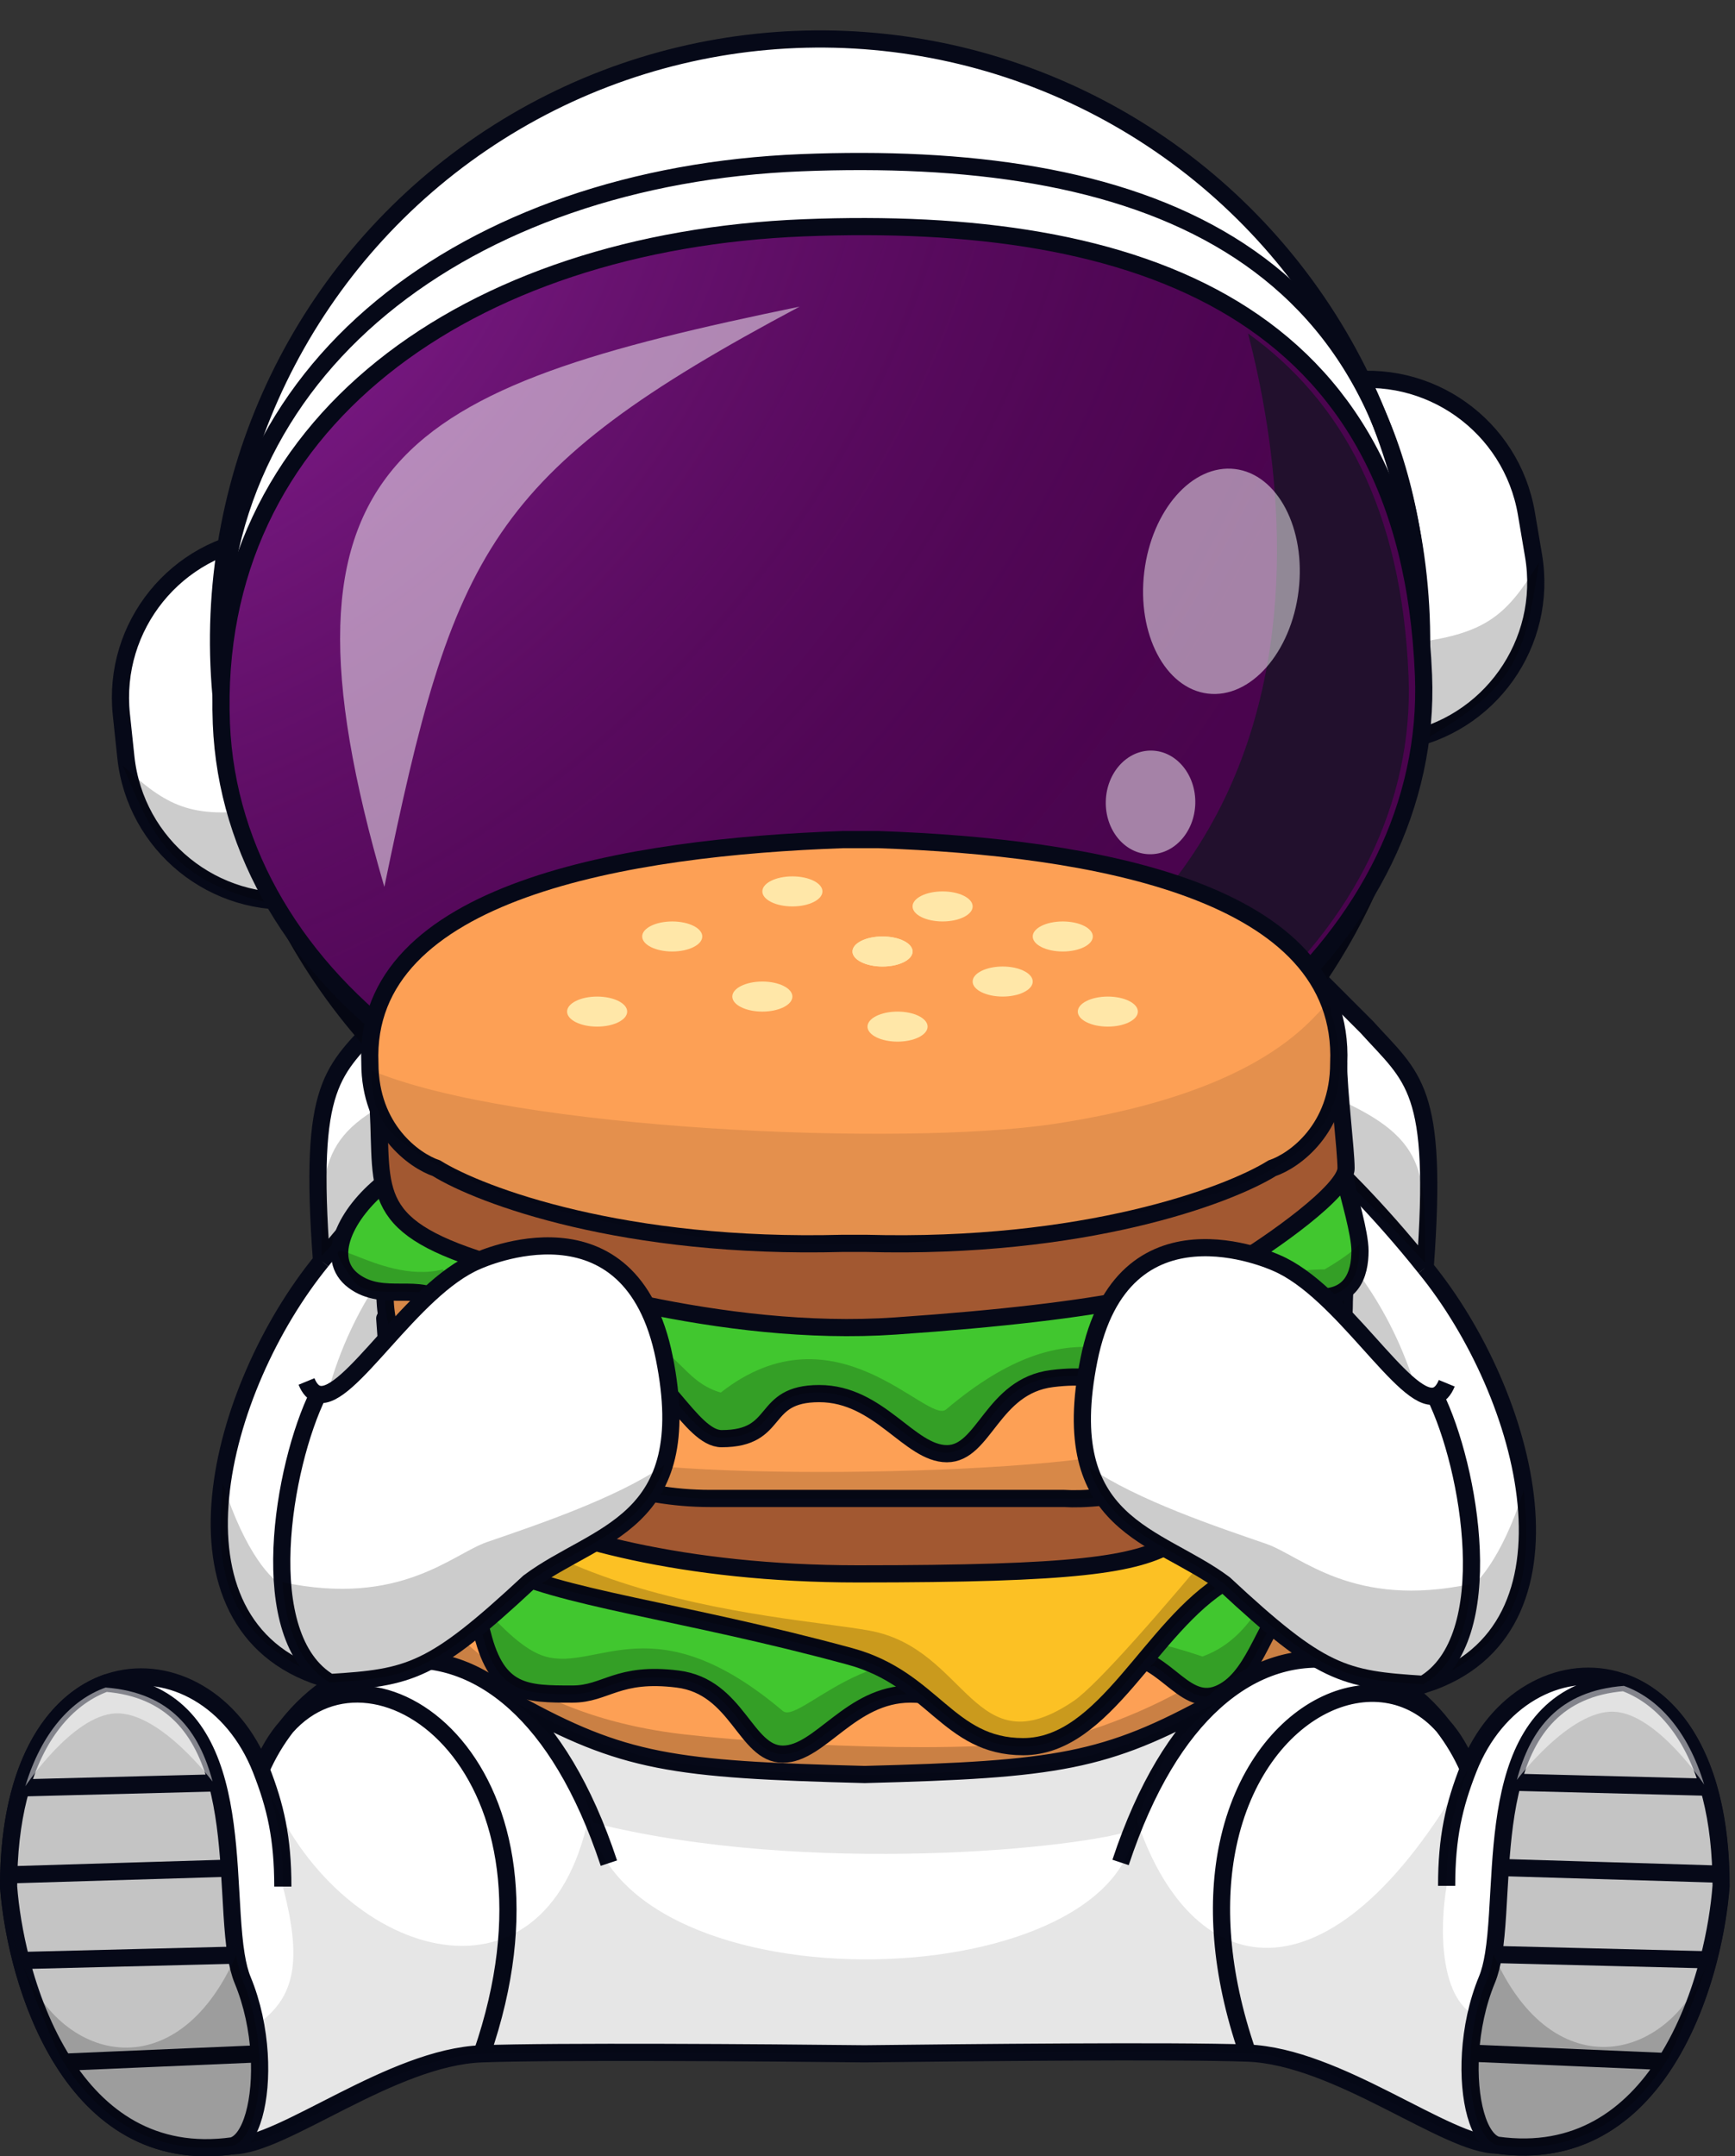 <svg width="202" height="251" viewBox="0 0 202 251" fill="none" xmlns="http://www.w3.org/2000/svg">
<rect x="0" y="0" width="202" height="251" fill="#333333" stroke="none"/>
<path d="M37.435 146.791C35.878 125.765 38.798 124.792 44.249 118.756L50.479 125.765V132.773V147.959C47.364 160.029 40.395 186.389 37.435 195.267C18.162 189.037 25.365 161.587 37.435 146.791Z" fill="white"/>
<path d="M37.435 146.791C35.878 125.765 38.798 124.792 44.249 118.756L50.479 125.765V132.773M37.435 146.791C25.365 161.587 18.162 189.037 37.435 195.267C40.395 186.389 47.364 160.029 50.479 147.959V132.773M37.435 146.791C42.886 139.938 48.402 134.591 50.479 132.773" stroke="#060918" stroke-width="2"/>
<path d="M37.435 146.207C37.435 134.915 37.046 131.216 50.479 125.96V132.773C48.402 134.785 42.886 140.288 37.435 146.207Z" fill="black" fill-opacity="0.2"/>
<path d="M32.958 184.559C31.724 184.04 28.597 180.938 25.949 172.683C25.17 181.055 25.17 190.205 37.63 195.267L32.958 184.559Z" fill="black" fill-opacity="0.2"/>
<path d="M50.479 141.924C46.975 144.454 40.94 151.852 38.214 161.976C39.927 161.976 47.105 154.318 50.479 150.49V141.924Z" fill="black" fill-opacity="0.2"/>
<path d="M165.926 147.569C167.483 126.544 164.563 125.57 159.112 119.535L152.882 113.305V133.552V148.737C155.997 160.808 162.967 187.168 165.926 196.045C185.199 189.815 177.996 162.365 165.926 147.569Z" fill="white"/>
<path d="M165.926 147.569C167.483 126.544 164.563 125.57 159.112 119.535L152.882 113.305V133.552M165.926 147.569C177.996 162.365 185.199 189.815 165.926 196.045C162.967 187.168 155.997 160.808 152.882 148.737V133.552M165.926 147.569C160.475 140.717 154.959 135.369 152.882 133.552" stroke="#060918" stroke-width="2"/>
<path d="M165.926 146.985C165.926 135.694 166.315 131.995 152.882 126.738V133.552C154.959 135.564 160.475 141.067 165.926 146.985Z" fill="black" fill-opacity="0.2"/>
<path d="M170.404 185.338C171.637 184.819 174.764 181.717 177.412 173.462C178.191 181.834 178.191 190.984 165.731 196.045L170.404 185.338Z" fill="black" fill-opacity="0.2"/>
<path d="M152.882 142.702C156.386 145.233 162.421 152.631 165.147 162.755C163.434 162.755 156.257 155.097 152.882 151.268V142.702Z" fill="black" fill-opacity="0.2"/>
<path d="M140.744 66.037L141.573 70.925C143.303 81.134 152.981 88.007 163.189 86.277C173.398 84.547 180.271 74.869 178.541 64.661L177.713 59.773C175.983 49.564 166.305 42.691 156.096 44.421C145.888 46.151 139.015 55.829 140.744 66.037Z" fill="white" stroke="#060918" stroke-width="2"/>
<path d="M165.032 74.772C173.227 73.672 175.516 71.438 179.179 65.494C177.5 76.5 176.5 80 165.761 86.157C165.598 83.095 165.336 76.053 165.032 74.772Z" fill="black" fill-opacity="0.2"/>
<path d="M51.417 79.241L51.938 84.171C53.026 94.468 45.561 103.697 35.265 104.785C24.968 105.873 15.739 98.408 14.651 88.111L14.13 83.181C13.042 72.884 20.507 63.655 30.804 62.567C41.1 61.479 50.33 68.944 51.417 79.241Z" fill="white" stroke="#060918" stroke-width="2"/>
<path d="M30.387 94.203C22.198 95.355 19.392 93.821 14.261 89.086C17.5 96.5 19.5 103 32.756 105.363C32.087 102.37 30.44 95.519 30.387 94.203Z" fill="black" fill-opacity="0.2"/>
<circle cx="95.478" cy="74.575" r="70.037" transform="rotate(-2.296 95.478 74.575)" fill="white" stroke="#060918" stroke-width="2"/>
<path d="M98.324 145.554C128.438 144.347 153.42 124.562 162.671 97.683C133.086 156.787 47.953 142.084 30.003 102.179C41.178 128.672 67.899 146.774 98.324 145.554Z" fill="black" fill-opacity="0.2"/>
<path d="M165.372 72.047C163.612 28.14 131.843 17.395 93.248 18.942C54.652 20.49 24.206 42.743 25.606 77.651" stroke="#060918" stroke-width="2"/>
<path d="M165.733 78.62C166.941 108.736 136.839 134.775 97.954 136.334C59.07 137.893 26.98 114.348 25.773 84.232C25.066 66.615 32.298 52.618 44.528 42.803C56.786 32.964 74.107 27.299 93.551 26.519C113.081 25.736 130.711 28.112 143.648 35.975C156.505 43.79 164.871 57.115 165.733 78.62Z" fill="#4A044E"/>
<path d="M165.733 78.62C166.941 108.736 136.839 134.775 97.954 136.334C59.07 137.893 26.98 114.348 25.773 84.232C25.066 66.615 32.298 52.618 44.528 42.803C56.786 32.964 74.107 27.299 93.551 26.519C113.081 25.736 130.711 28.112 143.648 35.975C156.505 43.79 164.871 57.115 165.733 78.62Z" fill="url(#paint0_radial_132_126)" fill-opacity="0.5"/>
<path d="M165.733 78.62C166.941 108.736 136.839 134.775 97.954 136.334C59.07 137.893 26.98 114.348 25.773 84.232C25.066 66.615 32.298 52.618 44.528 42.803C56.786 32.964 74.107 27.299 93.551 26.519C113.081 25.736 130.711 28.112 143.648 35.975C156.505 43.79 164.871 57.115 165.733 78.62Z" stroke="#060918" stroke-width="2"/>
<path d="M98.154 135.13C135.705 133.625 165.182 108.372 163.993 78.727C163.215 59.329 156.252 46.676 145.302 38.815C151.519 62.705 159.334 126.462 66.142 130.198C75.781 133.78 86.681 135.59 98.154 135.13Z" fill="#22102D"/>
<path d="M93.096 35.693C46.814 45.234 30.109 53.041 44.748 103.235C52.791 64.209 56.813 54.989 93.096 35.693Z" fill="white" fill-opacity="0.5"/>
<ellipse cx="133.953" cy="93.403" rx="5.211" ry="6.034" transform="rotate(1.509 133.953 93.403)" fill="white" fill-opacity="0.5"/>
<ellipse cx="142.207" cy="67.666" rx="9.051" ry="13.165" transform="rotate(6.901 142.207 67.666)" fill="white" fill-opacity="0.5"/>
<path d="M48.362 192.584C43.99 189.086 44.865 183.84 44.865 178.593C47.78 183.84 62.282 186.527 86.765 189.325C99.881 190.824 125.239 192.823 133.108 189.325C140.978 185.827 155.914 181.217 157.663 178.593C159.412 175.97 158.537 182.091 158.537 185.589C158.537 190.835 152.417 195.207 148.045 199.579C141.049 207.274 129.973 208.615 125.31 208.323H83.339C65.85 208.323 52.734 196.082 48.362 192.584Z" fill="#FDA055" stroke="#060918" stroke-width="2"/>
<path d="M48.362 192.584C43.99 189.086 44.865 183.84 44.865 178.593C47.78 183.84 55.169 199.088 79.652 201.886C92.768 203.385 117.045 204.305 125.31 201.886C133.189 199.579 141.369 195.207 143.118 192.584C144.867 189.961 158.537 182.091 158.537 185.589C158.537 190.835 152.417 195.207 148.045 199.579C141.049 207.274 129.973 208.615 125.31 208.323H83.339C65.85 208.323 52.734 196.082 48.362 192.584Z" fill="black" fill-opacity="0.2"/>
<path d="M160.215 184.079C163.712 181.455 161.089 176.209 156.717 172.711C153.22 177.083 129.645 182.711 123.49 184.079C115.62 185.827 68.403 182.33 62.282 180.581C57.385 179.182 49.748 169.214 45.668 167.465C45.377 168.922 43.045 178.482 43.045 180.581C43.045 183.204 43.919 186.702 49.166 185.827C51.094 185.506 55.286 186.702 56.161 190.199C57.91 197.195 61.279 197.195 66.654 197.195C70.564 197.195 71.9 194.571 78.895 195.446C85.891 196.32 86.765 204.19 91.137 204.19C95.509 204.19 99.007 197.195 106.002 197.195C112.997 197.195 110.374 202.441 117.369 202.441C120.974 202.441 124.364 193.697 129.611 192.823C135.397 191.858 137.48 198.944 141.852 197.195C145.912 195.571 147.099 189.325 149.722 186.702C152.345 184.079 156.717 186.702 160.215 184.079Z" fill="#41C72F" stroke="#060918" stroke-width="2"/>
<path d="M160.215 184.079C163.713 181.455 154.094 184.079 149.722 180.581C148.668 181.899 146.958 190.326 140.003 192.823C121.996 186.702 124.061 195.324 117.369 197.195C103.987 186.702 93.304 200.992 91.137 199.16C76.169 186.507 69.614 194.571 63.493 192.823C58.596 191.424 53.246 182.33 49.166 180.581C49.166 190.667 43.045 178.482 43.045 180.581C43.045 183.204 43.919 186.702 49.166 185.827C51.094 185.506 55.286 186.702 56.161 190.199C57.91 197.195 61.279 197.195 66.654 197.195C70.564 197.195 71.9 194.571 78.895 195.446C85.891 196.32 86.765 204.19 91.137 204.19C95.509 204.19 99.007 197.195 106.002 197.195C112.997 197.195 110.374 202.441 117.369 202.441C119.761 202.441 122.058 198.593 124.865 195.747L134.375 193.91C137.035 195.593 138.934 198.362 141.852 197.195C145.912 195.571 147.099 189.325 149.722 186.702C152.345 184.079 156.717 186.702 160.215 184.079Z" fill="black" fill-opacity="0.2"/>
<path d="M57.91 182.207C43.919 174.344 45.668 170.904 44.794 160.47C55.286 167.426 70.151 176.121 81.518 176.121C93.184 176.121 123.49 172.643 136.606 167.426C147.099 163.252 156.426 161.919 156.717 160.47V172.643C156.717 175.251 147.099 181.47 142.727 184.079C133.934 189.325 128.736 203.316 119.118 203.316C110.374 203.316 108.625 195.446 99.007 192.823C79.389 187.472 64.613 185.975 57.91 182.207Z" fill="#FCC124" stroke="#060918" stroke-width="2" stroke-linejoin="round"/>
<path d="M57.91 182.208C43.919 174.344 45.668 170.904 44.794 160.47C53.37 186.506 90.667 187.869 101.262 189.816C112.735 191.924 113.333 205.918 125.013 197.992C130.464 194.293 156.426 161.919 156.717 160.47V172.643C156.717 175.251 147.099 181.47 142.727 184.079C133.934 189.325 128.736 203.316 119.118 203.316C110.374 203.316 108.625 195.446 99.007 192.823C79.389 187.473 64.613 185.975 57.91 182.208Z" fill="black" fill-opacity="0.2"/>
<path d="M57.91 175.212C43.919 167.349 45.668 163.909 44.794 153.474C55.286 160.431 70.151 169.126 81.518 169.126C93.184 169.126 123.49 165.648 136.606 160.431C147.099 156.257 156.426 154.924 156.717 153.474V165.648C156.717 168.256 140.978 176.951 136.606 179.56C132.234 182.168 125.239 183.204 99.881 183.204C79.547 183.204 64.613 178.98 57.91 175.212Z" fill="#A25831" stroke="#060918" stroke-width="2" stroke-linejoin="round"/>
<path d="M48.299 159.033C44.005 155.613 44.864 150.483 44.864 145.352C47.726 150.483 58.604 154.236 82.649 156.972C95.531 158.438 123.631 157.769 131.36 154.349C139.088 150.929 153.926 147.917 155.644 145.352C157.361 142.787 156.503 148.772 156.503 152.193C156.503 157.323 150.491 161.599 146.197 165.874C139.327 173.399 128.45 174.71 123.87 174.425H82.649C65.474 174.425 52.593 162.454 48.299 159.033Z" fill="#FDA055" stroke="#060918" stroke-width="2"/>
<path d="M48.299 159.033C44.005 155.613 44.864 150.482 44.864 145.352C47.726 150.482 49.523 151.068 66.413 168.4C70.696 172.795 125.071 171.821 132.8 168.4C140.529 164.98 153.926 147.917 155.644 145.352C157.361 142.787 156.503 148.772 156.503 152.193C156.503 157.323 150.491 161.599 146.197 165.874C139.327 173.399 128.45 174.71 123.87 174.425H82.649C65.474 174.425 52.593 162.454 48.299 159.033Z" fill="black" fill-opacity="0.15"/>
<path d="M41.168 149.102C37.67 146.479 40.294 141.233 44.666 137.735C48.163 142.107 71.737 147.735 77.893 149.102C85.763 150.851 132.98 147.354 139.101 145.605C143.998 144.206 152.637 139.484 156.717 137.735C157.009 139.193 158.338 143.506 158.338 145.605C158.338 148.228 157.464 151.726 152.217 150.851C150.289 150.53 146.096 151.726 145.222 155.223C143.473 162.219 140.104 162.219 134.729 162.219C130.819 162.219 129.483 159.595 122.487 160.47C115.492 161.344 114.618 169.214 110.246 169.214C105.874 169.214 102.376 162.219 95.381 162.219C88.386 162.219 91.009 167.465 84.014 167.465C80.408 167.465 77.018 158.721 71.772 157.847C65.986 156.882 63.902 163.967 59.53 162.219C55.471 160.595 54.284 154.349 51.661 151.726C49.038 149.102 44.666 151.726 41.168 149.102Z" fill="#41C72F" stroke="#060918" stroke-width="2"/>
<path d="M41.077 148.979C35.654 141.145 43.83 149.711 51.569 147.764C52.623 149.082 54.333 155.226 61.288 157.723C79.296 151.602 77.231 160.224 83.922 162.095C97.304 151.602 107.988 165.892 110.154 164.061C125.123 151.408 131.677 159.472 137.798 157.723C142.695 156.324 142.34 147.764 154.215 147.764C156.8 146.261 157.921 145.246 158.353 144.733C158.79 144.214 158.522 144.209 158.353 144.733C158.294 144.917 158.247 145.167 158.247 145.481C158.247 148.105 157.372 151.602 152.126 150.728C150.197 150.406 146.005 151.602 145.131 155.1C143.382 162.095 140.012 162.095 134.638 162.095C130.727 162.095 129.391 159.472 122.396 160.346C115.401 161.221 114.526 169.09 110.154 169.09C105.782 169.09 102.285 162.095 95.29 162.095C88.294 162.095 90.918 167.342 83.922 167.342C81.531 167.342 79.233 163.493 76.426 160.647L66.917 158.81C64.256 160.494 62.357 163.262 59.439 162.095C55.38 160.471 54.193 154.225 51.569 151.602C48.946 148.979 43.014 151.778 41.077 148.979Z" fill="black" fill-opacity="0.2"/>
<path d="M55.286 146.479C42.17 142.107 44.794 137.735 43.919 127.242C54.412 134.238 70.151 139.484 81.519 139.484C93.184 139.484 129.611 138.61 142.727 133.363C153.22 129.166 155.551 125.202 155.843 123.745C155.843 126.951 156.717 133.888 156.717 135.986C156.717 138.61 147.973 144.73 143.601 147.354C139.229 149.977 129.611 152.6 104.253 154.349C83.967 155.748 62.592 148.914 55.286 146.479Z" fill="#A25831" stroke="#060918" stroke-width="2" stroke-linejoin="round"/>
<path d="M43.063 123.745C42.202 103.633 73.2 98.605 98.171 97.731H102.235C127.206 98.605 156.723 103.633 155.862 123.745C155.862 131.44 150.695 135.112 148.112 135.986C142.946 139.193 126.241 145.43 100.754 144.73H98.171C72.683 145.43 55.979 139.193 50.812 135.986C48.229 135.112 43.063 131.44 43.063 123.745Z" fill="#FDA055" stroke="#060918" stroke-width="2"/>
<path d="M122.616 130.843C153.047 126.278 154.156 114.012 154.969 117.624C155.967 122.066 160.568 134.512 137.667 139.977C86.271 152.242 49.865 138.419 44.794 130.843C43.706 129.218 43.246 127.22 43.246 124.597C59.86 131.592 105.127 133.466 122.616 130.843Z" fill="black" fill-opacity="0.1"/>
<ellipse cx="69.522" cy="117.753" rx="3.498" ry="1.749" fill="#FFE7A8"/>
<ellipse cx="78.266" cy="109.009" rx="3.498" ry="1.749" fill="#FFE7A8"/>
<ellipse cx="116.739" cy="114.255" rx="3.498" ry="1.749" fill="#FFE7A8"/>
<ellipse cx="109.744" cy="105.511" rx="3.498" ry="1.749" fill="#FFE7A8"/>
<ellipse cx="102.749" cy="110.758" rx="3.498" ry="1.749" fill="#FFE7A8"/>
<ellipse cx="104.498" cy="119.502" rx="3.498" ry="1.749" fill="#FFE7A8"/>
<ellipse cx="102.749" cy="110.758" rx="3.498" ry="1.749" fill="#FFE7A8"/>
<ellipse cx="128.981" cy="117.753" rx="3.498" ry="1.749" fill="#FFE7A8"/>
<ellipse cx="123.735" cy="109.009" rx="3.498" ry="1.749" fill="#FFE7A8"/>
<ellipse cx="92.256" cy="103.762" rx="3.498" ry="1.749" fill="#FFE7A8"/>
<ellipse cx="88.758" cy="116.004" rx="3.498" ry="1.749" fill="#FFE7A8"/>
<path d="M27.087 249.778C8.242 252.425 1.844 230.764 1 219.602C1 190.152 23.973 189.621 30.397 205.974C31.18 203.97 32.178 202.325 33.329 201.023C39.544 192.981 50.588 189.706 59.989 198.213C72.643 205.195 78.289 205.974 100.677 206.558C123.066 205.974 128.712 205.113 141.366 198.13C150.767 189.624 161.81 192.898 168.026 200.94C169.177 202.242 170.175 203.887 170.958 205.892C177.382 189.538 200.355 190.07 200.355 219.519C199.511 230.681 193.113 252.343 174.267 249.695C168.427 249.695 155.773 239.377 145.26 238.988C136.849 238.676 112.034 238.94 100.677 239.07C89.321 238.94 64.505 238.759 56.095 239.07C45.582 239.46 32.928 249.778 27.087 249.778Z" fill="white"/>
<path d="M27.087 249.778C8.242 252.425 1.844 230.764 1 219.602C1 190.152 23.973 189.621 30.397 205.974C31.18 203.97 32.178 202.325 33.329 201.023C43.921 189.043 67.509 206.059 56.095 239.07C45.582 239.46 32.928 249.778 27.087 249.778Z" fill="white"/>
<path d="M174.267 249.695C193.113 252.343 199.511 230.681 200.355 219.519C200.355 190.07 177.382 189.538 170.958 205.892C170.175 203.887 169.177 202.242 168.026 200.94C160.488 192.414 146.367 198.575 142.966 214.735C141.588 221.282 141.969 229.47 145.26 238.988C155.773 239.377 168.427 249.695 174.267 249.695Z" fill="white"/>
<path d="M56.095 239.07C45.582 239.46 32.928 249.778 27.087 249.778C8.242 252.425 1.844 230.764 1 219.602C1 190.152 23.973 189.621 30.397 205.974M56.095 239.07C64.505 238.759 89.321 238.94 100.677 239.07C112.034 238.94 136.849 238.676 145.26 238.988M56.095 239.07C67.509 206.059 43.921 189.043 33.329 201.023M30.397 205.974C31.18 203.97 32.178 202.325 33.329 201.023M30.397 205.974C31.178 204.188 32.17 202.523 33.329 201.023M30.397 205.974C32.08 210.257 32.928 213.956 32.928 219.602M33.329 201.023C39.544 192.981 50.588 189.706 59.989 198.213M59.989 198.213C72.643 205.195 78.289 205.974 100.677 206.558C123.066 205.974 128.712 205.113 141.366 198.13M59.989 198.213C64.124 201.955 67.942 207.977 70.891 216.876M145.26 238.988C155.773 239.377 168.427 249.695 174.267 249.695C193.113 252.343 199.511 230.681 200.355 219.519C200.355 190.07 177.382 189.538 170.958 205.892M145.26 238.988C141.969 229.47 141.588 221.282 142.966 214.735C146.367 198.575 160.488 192.414 168.026 200.94M170.958 205.892C170.175 203.887 169.177 202.242 168.026 200.94M170.958 205.892C170.177 204.106 169.185 202.44 168.026 200.94M170.958 205.892C169.275 210.175 168.427 213.874 168.427 219.519M168.026 200.94C161.81 192.898 150.767 189.624 141.366 198.13M141.366 198.13C137.23 201.872 133.413 207.895 130.464 216.794" stroke="#060918" stroke-width="2"/>
<path opacity="0.5" d="M56.095 239.07C45.582 239.46 32.928 249.778 27.087 249.778C30.592 248.99 31.565 240.044 29.813 235.761C33.901 232.84 35.459 229.141 32.928 219.602C32.928 214.898 32.339 211.545 31.169 208.08C30.892 207.392 30.634 206.69 30.397 205.974C30.678 206.689 30.935 207.387 31.169 208.08C39.129 227.786 63.476 235.692 68.555 211.425C72.448 234.593 132.216 232.646 132.216 211.425C138.446 230.699 154.605 234.817 170.958 205.892C169.275 210.175 168.427 213.874 168.427 219.519C167.648 223.96 167.376 233.269 172.515 234.982C172.515 239.07 168.622 246.108 174.267 249.695C168.427 249.695 155.773 239.377 145.26 238.988C136.849 238.676 112.034 238.94 100.677 239.07C89.321 238.94 64.505 238.759 56.095 239.07Z" fill="black" fill-opacity="0.2"/>
<path opacity="0.5" d="M100.872 206.615C78.484 206.031 72.838 205.252 60.184 198.269C64.319 202.011 66.19 203.305 69.139 212.204C94.058 218.434 126.181 215.124 132.021 212.983C134.939 204.177 137.373 201.975 141.43 198.305L141.561 198.187C128.906 205.169 123.261 206.031 100.872 206.615Z" fill="black" fill-opacity="0.2"/>
<path d="M12.292 195.929C20.169 196.559 23.632 201.476 25.267 207.532C26.117 210.681 26.474 214.139 26.7 217.46C26.956 221.224 27.044 224.813 27.495 227.584C27.678 228.706 27.919 229.693 28.256 230.504C29.391 233.242 29.999 236.254 30.175 239.07C30.512 244.465 29.262 249.138 27.087 249.778C17.75 251.09 11.468 246.433 7.404 240.044C5.087 236.401 3.49 232.195 2.459 228.209C1.649 225.077 1.187 222.08 1 219.602C1 219.141 1.006 218.686 1.017 218.239C1.114 214.338 1.628 210.974 2.459 208.116C4.418 201.377 8.136 197.449 12.292 195.929Z" fill="#C4C4C4"/>
<path d="M25.267 207.532C23.632 201.476 20.169 196.559 12.292 195.929C8.136 197.449 4.418 201.377 2.459 208.116M25.267 207.532L2.459 208.116M25.267 207.532C26.117 210.681 26.474 214.139 26.7 217.46M2.459 208.116C1.628 210.974 1.114 214.338 1.017 218.239M1.017 218.239C1.006 218.686 1 219.141 1 219.602C1.187 222.08 1.649 225.077 2.459 228.209M1.017 218.239L26.7 217.46M26.7 217.46C26.956 221.224 27.044 224.813 27.495 227.584M27.495 227.584C27.678 228.706 27.919 229.693 28.256 230.504C29.391 233.242 29.999 236.254 30.175 239.07M27.495 227.584L2.459 228.209M2.459 228.209C3.49 232.195 5.087 236.401 7.404 240.044M30.175 239.07C30.512 244.465 29.262 249.138 27.087 249.778C17.75 251.09 11.468 246.433 7.404 240.044M30.175 239.07L7.404 240.044" stroke="#060918" stroke-width="2"/>
<path d="M27.495 227.584C27.677 228.706 27.919 229.693 28.256 230.504C29.391 233.242 29.999 236.254 30.175 239.07C30.512 244.465 29.262 249.138 27.087 249.778C17.75 251.09 11.468 246.433 7.404 240.044C5.087 236.401 -1.728 216.375 2.459 228.209C6.646 240.044 20.505 243.548 27.495 227.584Z" fill="black" fill-opacity="0.2"/>
<path d="M12.292 196.435C19.884 197.019 23.194 201.496 24.751 207.38C24.751 207.38 18.622 199.23 13.463 199.443C8.436 199.651 2.947 207.921 2.947 207.921C4.819 201.677 8.318 197.843 12.292 196.435Z" fill="white" fill-opacity="0.5"/>
<path d="M189.09 195.851C181.213 196.481 177.75 201.398 176.115 207.454C175.264 210.603 174.908 214.06 174.682 217.382C174.426 221.145 174.338 224.735 173.887 227.506C173.704 228.628 173.463 229.615 173.126 230.426C171.991 233.164 171.383 236.176 171.207 238.992C170.87 244.387 172.12 249.06 174.295 249.7C183.632 251.012 189.914 246.355 193.978 239.966C196.295 236.323 197.892 232.117 198.923 228.131C199.733 224.999 200.195 222.002 200.382 219.524C200.382 219.063 200.376 218.608 200.365 218.161C200.268 214.26 199.754 210.896 198.923 208.038C196.964 201.299 193.246 197.371 189.09 195.851Z" fill="#C4C4C4"/>
<path d="M176.115 207.454C177.75 201.398 181.213 196.481 189.09 195.851C193.246 197.371 196.964 201.299 198.923 208.038M176.115 207.454L198.923 208.038M176.115 207.454C175.264 210.603 174.908 214.06 174.682 217.382M198.923 208.038C199.754 210.896 200.268 214.26 200.365 218.161M200.365 218.161C200.376 218.608 200.382 219.063 200.382 219.524C200.195 222.002 199.733 224.999 198.923 228.131M200.365 218.161L174.682 217.382M174.682 217.382C174.426 221.145 174.338 224.735 173.887 227.506M173.887 227.506C173.704 228.628 173.463 229.615 173.126 230.426C171.991 233.164 171.383 236.176 171.207 238.992M173.887 227.506L198.923 228.131M198.923 228.131C197.892 232.117 196.295 236.323 193.978 239.966M171.207 238.992C170.87 244.387 172.12 249.06 174.295 249.7C183.632 251.012 189.914 246.355 193.978 239.966M171.207 238.992L193.978 239.966" stroke="#060918" stroke-width="2"/>
<path d="M173.887 227.506C173.705 228.628 173.463 229.615 173.127 230.426C171.991 233.164 171.383 236.176 171.207 238.992C170.87 244.387 172.12 249.06 174.295 249.7C183.632 251.012 189.914 246.355 193.978 239.966C196.295 236.323 203.11 216.297 198.923 228.131C194.736 239.966 180.877 243.47 173.887 227.506Z" fill="black" fill-opacity="0.2"/>
<path d="M189.063 196.24C181.471 196.824 178.161 201.302 176.604 207.185C176.604 207.185 182.732 199.035 187.891 199.248C192.919 199.456 198.408 207.726 198.408 207.726C196.536 201.483 193.036 197.649 189.063 196.24Z" fill="white" fill-opacity="0.5"/>
<path d="M61.576 184.17C50.284 194.683 47.754 195.267 38.409 195.851C29.453 190.594 32.958 170.571 37.046 162.282C40.626 163.185 47.937 150.001 55.541 146.791C55.9 146.639 73.452 138.614 77.345 158.082C81.239 177.551 69.363 178.329 61.576 184.17Z" fill="white"/>
<path d="M35.683 160.808C36.043 161.682 36.501 162.145 37.046 162.282M37.046 162.282C40.626 163.185 47.937 150.001 55.541 146.791C55.9 146.639 73.452 138.614 77.345 158.082C81.239 177.551 69.363 178.329 61.576 184.17C50.284 194.683 47.754 195.267 38.409 195.851C29.453 190.594 32.958 170.571 37.046 162.282Z" stroke="#060918" stroke-width="2"/>
<path d="M61.576 184.17C50.285 194.683 47.754 195.267 38.409 195.851C34.831 193.751 33.242 189.294 32.884 184.17C46.633 187.09 52.635 180.902 56.709 179.497C62.355 177.55 71.699 174.436 77.345 170.554C74.914 178.382 67.185 179.963 61.576 184.17Z" fill="black" fill-opacity="0.2"/>
<path d="M142.549 184.378C153.84 194.891 156.371 195.475 165.716 196.059C174.671 190.802 171.167 170.779 167.079 162.49C163.499 163.393 156.188 150.209 148.584 146.999C148.225 146.847 130.673 138.822 126.779 158.29C122.886 177.758 134.761 178.537 142.549 184.378Z" fill="white"/>
<path d="M168.442 161.016C168.082 161.89 167.623 162.353 167.079 162.49M167.079 162.49C163.499 163.393 156.188 150.209 148.584 146.999C148.225 146.847 130.673 138.822 126.779 158.29C122.886 177.758 134.761 178.537 142.549 184.378C153.84 194.891 156.371 195.475 165.716 196.059C174.671 190.802 171.167 170.779 167.079 162.49Z" stroke="#060918" stroke-width="2"/>
<path d="M142.549 184.378C153.84 194.891 156.371 195.475 165.716 196.059C169.294 193.959 170.883 189.502 171.241 184.378C157.492 187.298 151.49 181.11 147.416 179.705C141.77 177.758 132.425 174.644 126.779 170.762C129.211 178.59 136.94 180.171 142.549 184.378Z" fill="black" fill-opacity="0.2"/>
<defs>
<radialGradient id="paint0_radial_132_126" cx="0" cy="0" r="1" gradientUnits="userSpaceOnUse" gradientTransform="translate(17.028 21.175) rotate(47.239) scale(137.351 174.382)">
<stop stop-color="#D946EF"/>
<stop offset="1" stop-color="#4A044E" stop-opacity="0.182"/>
<stop offset="1" stop-color="#4A044E"/>
</radialGradient>
</defs>
</svg>
